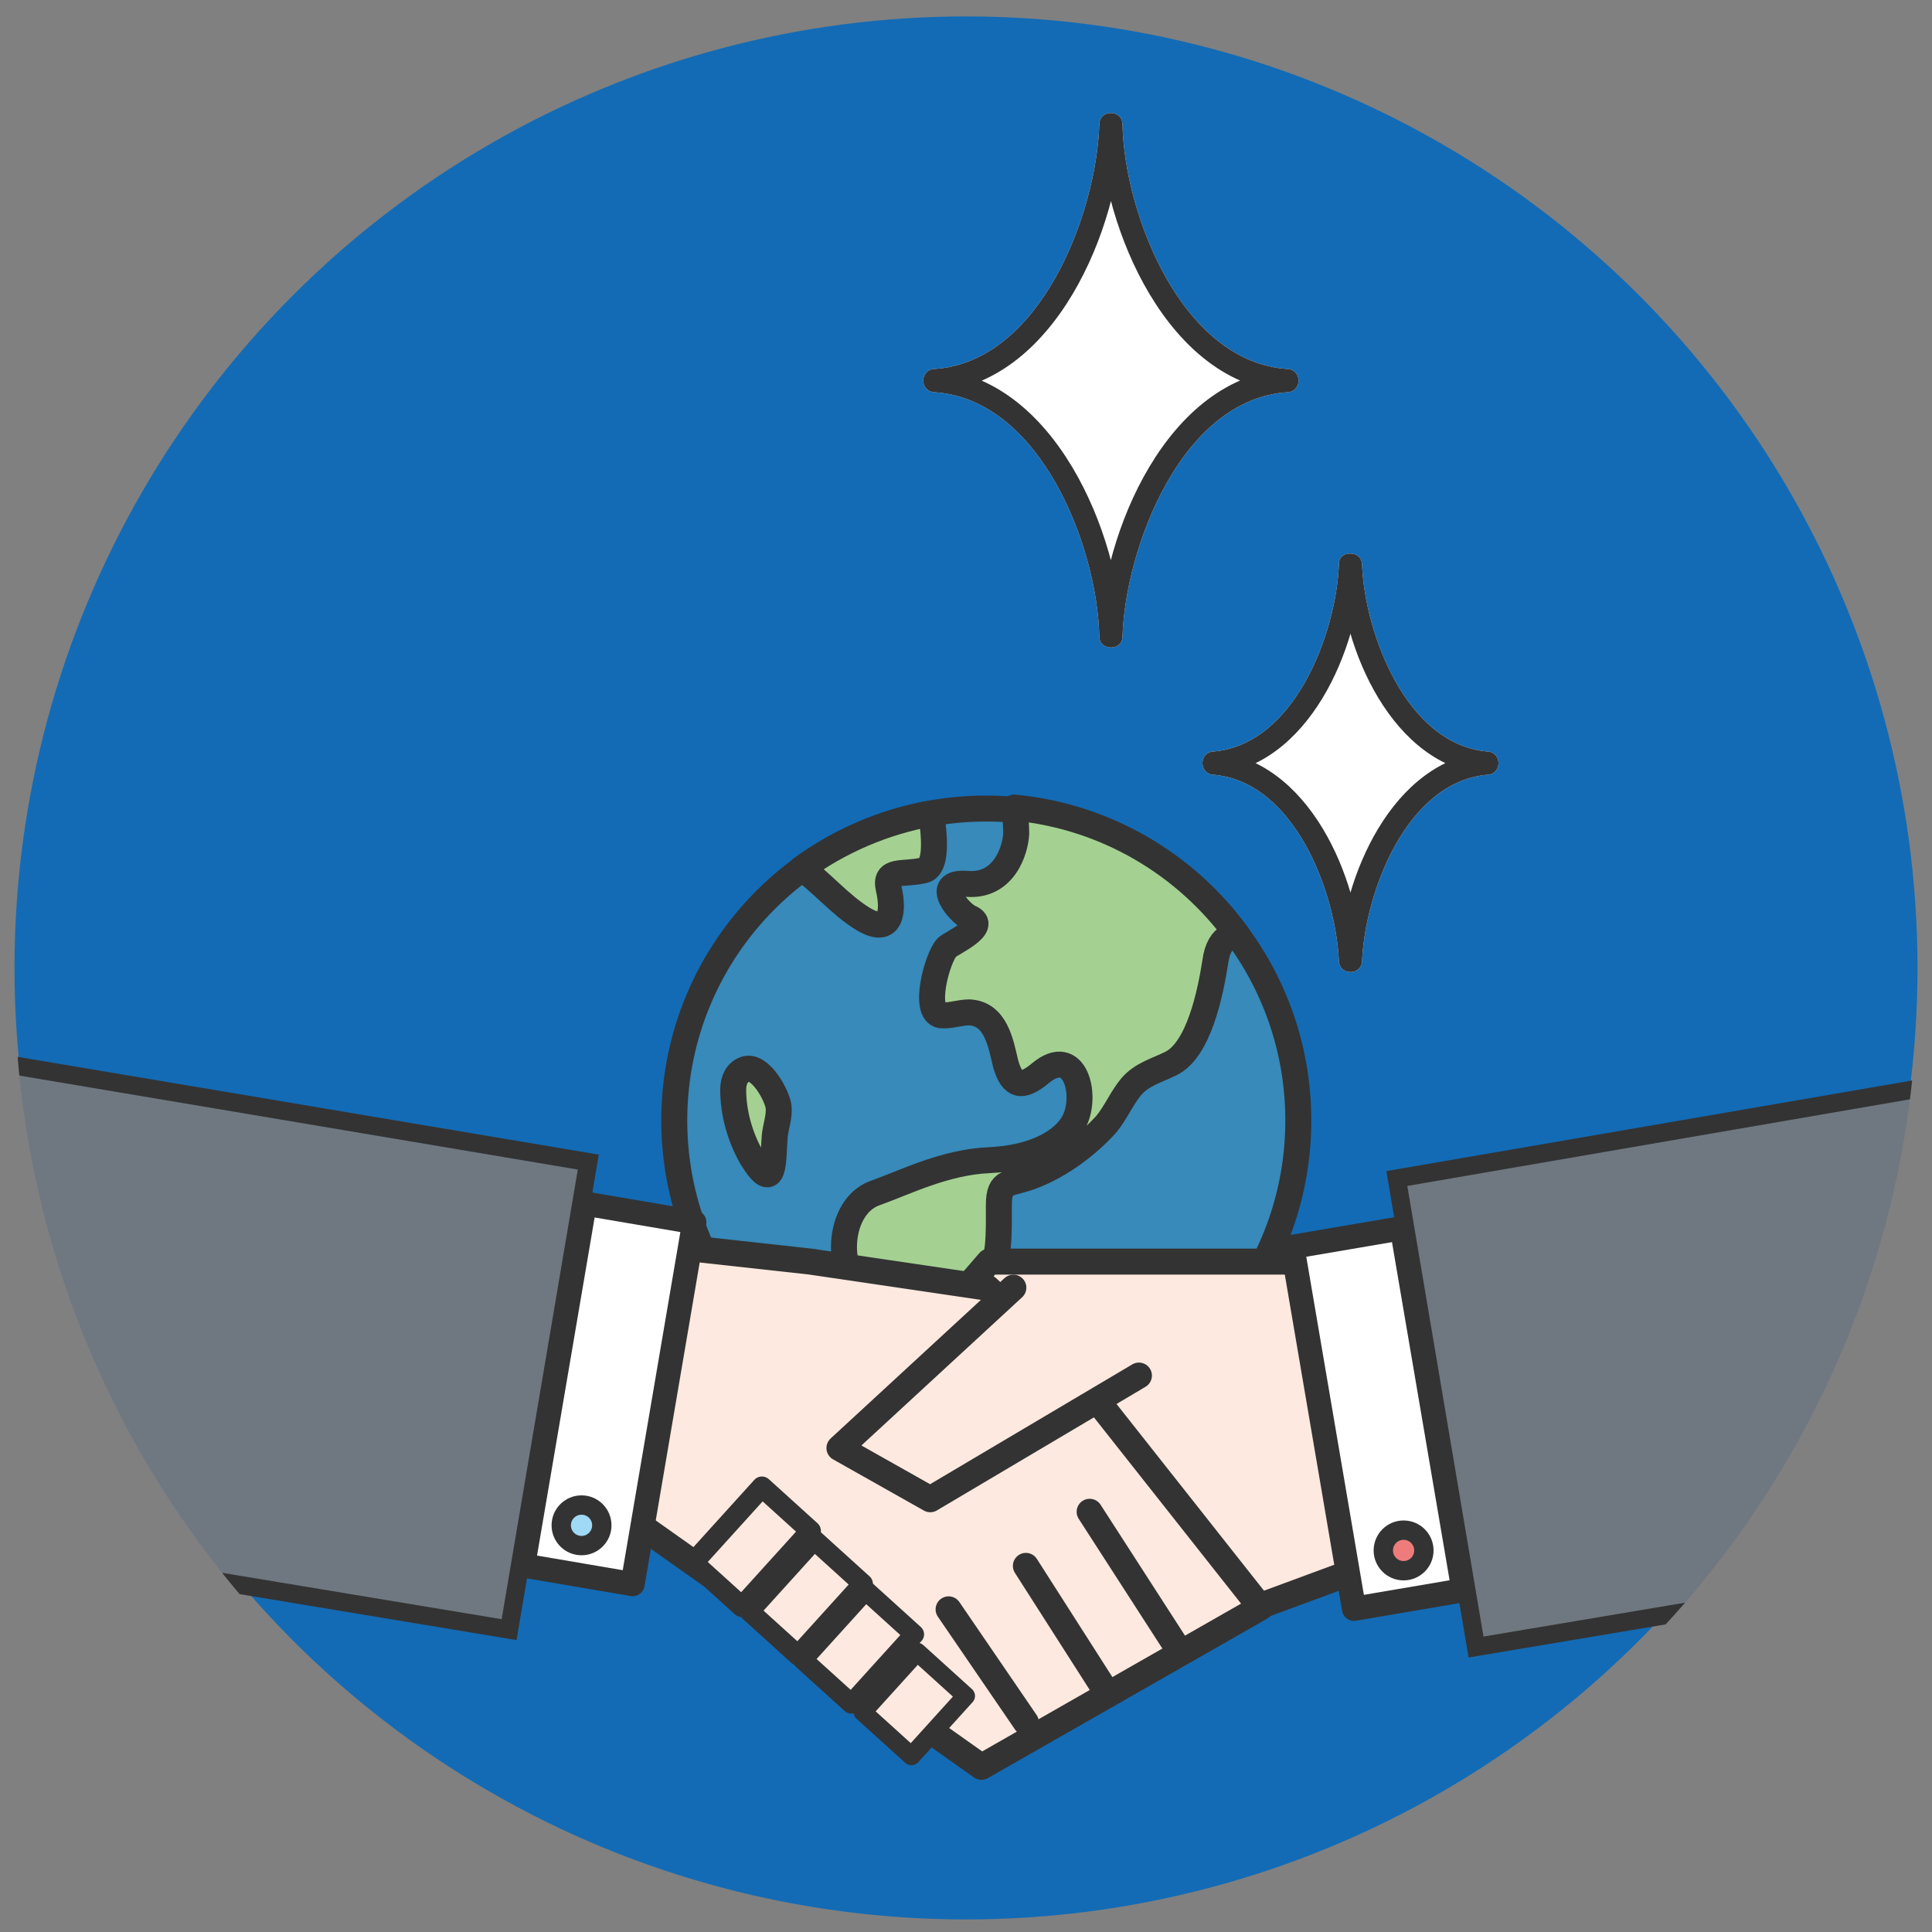 <?xml version="1.0" encoding="utf-8"?>
<!-- Generator: Adobe Illustrator 18.0.0, SVG Export Plug-In . SVG Version: 6.00 Build 0)  -->
<!DOCTYPE svg PUBLIC "-//W3C//DTD SVG 1.1//EN" "http://www.w3.org/Graphics/SVG/1.1/DTD/svg11.dtd">
<svg version="1.1" id="圖層_1" xmlns:x="http://ns.adobe.com/Extensibility/1.0/" xmlns:i="http://ns.adobe.com/AdobeIllustrator/10.0/" xmlns:graph="http://ns.adobe.com/Graphs/1.0/"
	 xmlns="http://www.w3.org/2000/svg" xmlns:xlink="http://www.w3.org/1999/xlink" xmlns:a="http://ns.adobe.com/AdobeSVGViewerExtensions/3.0/"
	 x="0px" y="0px" viewBox="0 0 200 200" style="enable-background:new 0 0 200 200;" xml:space="preserve">
<rect x="0" y="0" width="200" height="200" fill="#808080" stroke="none"/>
<g>
	<circle style="fill:#136BB5;" cx="100" cy="100.2" r="98.5"/>
	<g>
		<g>
			<g>
				<g>
					
						<path style="fill:#378ABA;stroke:#333333;stroke-width:2.689;stroke-linecap:round;stroke-linejoin:round;stroke-miterlimit:10;" d="
						M69.8,116c0,17.8,14.5,32.3,32.3,32.3c17.9,0,32.3-14.5,32.3-32.3c0-17.9-14.5-32.3-32.3-32.3C84.3,83.7,69.8,98.1,69.8,116z"
						/>
				</g>
				<g>
					
						<path style="fill:#A4D191;stroke:#333333;stroke-width:2.689;stroke-linecap:round;stroke-linejoin:round;stroke-miterlimit:10;" d="
						M96.4,84.2c0.3,2.1,0.7,5.6-0.8,5.9c-2.1,0.5-4.1-0.2-3.6,1.9c0.5,2.1,0.4,5-2.7,3.1c-2.3-1.4-4.4-3.9-6.3-5.2
						C86.9,87.1,91.4,85.1,96.4,84.2z"/>
				</g>
				<g>
					
						<path style="fill:#A4D191;stroke:#333333;stroke-width:2.689;stroke-linecap:round;stroke-linejoin:round;stroke-miterlimit:10;" d="
						M90.6,123.5c3.1-1.1,7.2-3.2,11.8-3.4c4.6-0.2,7.7-1.9,8.8-4c1.4-2.7,0.1-8-3.5-5c-1.8,1.5-2.9,1.5-3.6-1
						c-0.5-2.1-1-5.2-3.8-5.3c-0.9,0-2,0.4-2.9,0.3c-1.9-0.3-0.4-5.9,0.6-7c0.3-0.4,4.5-2.2,2.4-3.1c-1-0.4-4-3.8-0.3-3.5
						c3.8,0.3,5-3.4,5.1-5.2c0-0.9-0.1-1.9-0.2-2.7c9.5,0.9,17.8,5.9,23.1,13.2c0,0-1.9-0.3-2.3,2.8c-0.5,3.2-1.7,9.1-4.6,10.5
						c-1.4,0.7-3,1.1-4.1,2.4c-1,1.2-1.6,2.7-2.6,3.9c-2,2.2-4.7,4.2-7.5,5.3c-2.5,1-3.6,0.3-3.6,3.1c0,2.8,0.1,6-1.1,6.6
						c-1.1,0.6-1.3,1.9-0.4,3c1,1,1.4,5.4,1.4,7.8c0,2.4-0.5,4.8-2,4.9c-2.9,0.2-2-3.7-3.3-5.7c-1.2-1.8-3.4-2.3-5-3.5
						c-2.1-1.5-4-3.8-5.1-6.1C86.7,129.1,87.5,124.6,90.6,123.5z"/>
				</g>
			</g>
			<g>
				
					<path style="fill:#A4D191;stroke:#333333;stroke-width:2.689;stroke-linecap:round;stroke-linejoin:round;stroke-miterlimit:10;" d="
					M75.9,112.8c0,2.4,0.7,4.9,1.9,7c2.5,4.1,2.2,0.1,2.4-2.2c0.1-1,0.5-2,0.4-3c-0.1-1.1-1.9-4.5-3.5-3.9
					C76.3,111,75.9,111.8,75.9,112.8z"/>
			</g>
		</g>
	</g>
	<g>
		<defs>
			<circle id="SVGID_1_" cx="100" cy="101.4" r="98.5"/>
		</defs>
		<clipPath id="SVGID_2_">
			<use xlink:href="#SVGID_1_"  style="overflow:visible;"/>
		</clipPath>
		
			<polygon style="clip-path:url(#SVGID_2_);fill:#FDE9DF;stroke:#333333;stroke-width:2.693;stroke-linecap:round;stroke-linejoin:round;stroke-miterlimit:10;" points="
			136,130.6 102.4,130.6 81,155.3 95.1,179.3 142.5,161.8 		"/>
		<g style="clip-path:url(#SVGID_2_);">
			
				<polygon style="fill:#FDE9DF;stroke:#333333;stroke-width:2.693;stroke-linecap:round;stroke-linejoin:round;stroke-miterlimit:10;" points="
				83.9,130.6 102.2,133.3 110.2,140.7 130.5,166.4 101.6,182.9 61.6,154.6 59,142.3 63,128.3 			"/>
		</g>
		
			<polyline style="clip-path:url(#SVGID_2_);fill:#FDE9DF;stroke:#333333;stroke-width:2.693;stroke-linecap:round;stroke-linejoin:round;stroke-miterlimit:10;" points="
			104.9,133.3 86.9,149.9 96.3,155.2 117.9,142.4 		"/>
		
			<line style="clip-path:url(#SVGID_2_);fill:none;stroke:#333333;stroke-width:2.693;stroke-linecap:round;stroke-linejoin:round;stroke-miterlimit:10;" x1="106.2" y1="162.1" x2="114.7" y2="175.4"/>
		
			<line style="clip-path:url(#SVGID_2_);fill:none;stroke:#333333;stroke-width:2.693;stroke-linecap:round;stroke-linejoin:round;stroke-miterlimit:10;" x1="112.8" y1="156.5" x2="121.7" y2="170.3"/>
		
			<line style="clip-path:url(#SVGID_2_);fill:none;stroke:#333333;stroke-width:2.693;stroke-linecap:round;stroke-linejoin:round;stroke-miterlimit:10;" x1="98.2" y1="166.6" x2="106.2" y2="178.3"/>
		
			<rect x="136.8" y="127.9" transform="matrix(0.986 -0.168 0.168 0.986 -22.59 25.948)" style="clip-path:url(#SVGID_2_);fill:#FFFFFF;stroke:#333333;stroke-width:2.501;stroke-linecap:round;stroke-linejoin:round;stroke-miterlimit:10;" width="11.5" height="38"/>
		<polygon style="clip-path:url(#SVGID_2_);fill:#6F7881;stroke:#333333;stroke-width:1.883;stroke-miterlimit:10;" points="
			199.8,162.6 152.8,170.5 144.6,122 200.3,112.4 		"/>
		
			<circle style="clip-path:url(#SVGID_2_);fill:#EE7C7C;stroke:#333333;stroke-width:2.003;stroke-miterlimit:10;" cx="145.3" cy="160.5" r="2.1"/>
		
			<rect x="57.2" y="125.2" transform="matrix(-0.986 -0.168 0.168 -0.986 100.855 297.045)" style="clip-path:url(#SVGID_2_);fill:#FFFFFF;stroke:#333333;stroke-width:2.501;stroke-linecap:round;stroke-linejoin:round;stroke-miterlimit:10;" width="11.5" height="38"/>
		<polygon style="clip-path:url(#SVGID_2_);fill:#6F7881;stroke:#333333;stroke-width:1.883;stroke-miterlimit:10;" points="
			5.7,160.9 52.7,168.7 60.9,120.3 -1.5,109.8 		"/>
		
			<circle style="clip-path:url(#SVGID_2_);fill:#A0D9F5;stroke:#333333;stroke-width:2.003;stroke-miterlimit:10;" cx="60.2" cy="157.9" r="2.1"/>
		
			<rect x="72.6" y="156.8" transform="matrix(0.671 -0.741 0.741 0.671 -93.142 110.354)" style="clip-path:url(#SVGID_2_);fill:#FDE9DF;stroke:#333333;stroke-width:2.135;stroke-linecap:round;stroke-linejoin:round;stroke-miterlimit:10;" width="10.6" height="6.8"/>
		
			<rect x="78.5" y="162" transform="matrix(0.671 -0.741 0.741 0.671 -95.141 116.271)" style="clip-path:url(#SVGID_2_);fill:#FDE9DF;stroke:#333333;stroke-width:2.079;stroke-linecap:round;stroke-linejoin:round;stroke-miterlimit:10;" width="10" height="6.8"/>
		
			<rect x="84.1" y="167.2" transform="matrix(0.671 -0.741 0.741 0.671 -97.233 121.938)" style="clip-path:url(#SVGID_2_);fill:#FDE9DF;stroke:#333333;stroke-width:2.04;stroke-linecap:round;stroke-linejoin:round;stroke-miterlimit:10;" width="9.7" height="6.8"/>
		
			<rect x="90.5" y="173.1" transform="matrix(0.671 -0.741 0.741 0.671 -99.684 128.137)" style="clip-path:url(#SVGID_2_);fill:#FDE9DF;stroke:#333333;stroke-width:1.897;stroke-linecap:round;stroke-linejoin:round;stroke-miterlimit:10;" width="8.4" height="6.8"/>
	</g>
</g>
<g>
	<g>
		<path style="fill:#FFFFFF;" d="M115,12.9c0,12.5-9.7,26.5-18.3,26.5c8.7,0,18.3,13.9,18.3,26.5c0-12.5,9.7-26.5,18.3-26.5
			C124.7,39.3,115,25.4,115,12.9z"/>
		<g>
			<path style="fill:#FFFFFF;" d="M113.8,12.9c-0.3,9.2-6.1,24.6-17.1,25.3c-1.5,0.1-1.5,2.3,0,2.4c11,0.7,16.9,16,17.1,25.3
				c0,1.5,2.4,1.5,2.4,0c0.3-9.2,6.1-24.6,17.1-25.3c1.5-0.1,1.5-2.3,0-2.4c-11-0.7-16.9-16.1-17.1-25.3
				C116.2,11.3,113.8,11.3,113.8,12.9c0.3,10.7,7.1,26.9,19.5,27.7c0-0.8,0-1.6,0-2.4c-12.5,0.8-19.2,17-19.5,27.7
				c0.8,0,1.6,0,2.4,0c-0.3-10.7-7.1-26.9-19.5-27.7c0,0.8,0,1.6,0,2.4c12.5-0.8,19.2-17,19.5-27.7
				C116.2,11.3,113.8,11.3,113.8,12.9z"/>
		</g>
	</g>
	<g>
		<g>
			<path style="fill:#333333;" d="M113.8,12.9c-0.3,9.2-6.1,24.6-17.1,25.3c-1.5,0.1-1.5,2.3,0,2.4c11,0.7,16.9,16,17.1,25.3
				c0,1.5,2.4,1.5,2.4,0c0.3-9.2,6.1-24.6,17.1-25.3c1.5-0.1,1.5-2.3,0-2.4c-11-0.7-16.9-16.1-17.1-25.3
				C116.2,11.3,113.8,11.3,113.8,12.9c0.3,10.7,7.1,26.9,19.5,27.7c0-0.8,0-1.6,0-2.4c-12.5,0.8-19.2,17-19.5,27.7
				c0.8,0,1.6,0,2.4,0c-0.3-10.7-7.1-26.9-19.5-27.7c0,0.8,0,1.6,0,2.4c12.5-0.8,19.2-17,19.5-27.7
				C116.2,11.3,113.8,11.3,113.8,12.9z"/>
		</g>
	</g>
</g>
<g>
	<g>
		<path style="fill:#FFFFFF;" d="M139.8,58.5c0,9.7-7.5,20.5-14.2,20.5c6.7,0,14.2,10.8,14.2,20.5c0-9.7,7.5-20.5,14.2-20.5
			C147.2,79,139.8,68.2,139.8,58.5z"/>
		<g>
			<path style="fill:#FFFFFF;" d="M138.6,58.5c-0.3,7.1-4.6,18.6-13,19.3c-1.5,0.1-1.5,2.3,0,2.4c8.4,0.7,12.7,12.2,13,19.3
				c0.1,1.5,2.3,1.5,2.4,0c0.3-7.1,4.6-18.6,13-19.3c1.5-0.1,1.5-2.3,0-2.4c-8.4-0.7-12.7-12.2-13-19.3
				C140.9,56.9,138.5,56.9,138.6,58.5c0.3,8.6,5.5,20.9,15.4,21.7c0-0.8,0-1.6,0-2.4c-9.9,0.8-15.1,13.1-15.4,21.7
				c0.8,0,1.6,0,2.4,0c-0.3-8.6-5.5-20.9-15.4-21.7c0,0.8,0,1.6,0,2.4c9.9-0.8,15.1-13.1,15.4-21.7C141,56.9,138.6,56.9,138.6,58.5z
				"/>
		</g>
	</g>
	<g>
		<g>
			<path style="fill:#333333;" d="M138.6,58.5c-0.3,7.1-4.6,18.6-13,19.3c-1.5,0.1-1.5,2.3,0,2.4c8.4,0.7,12.7,12.2,13,19.3
				c0.1,1.5,2.3,1.5,2.4,0c0.3-7.1,4.6-18.6,13-19.3c1.5-0.1,1.5-2.3,0-2.4c-8.4-0.7-12.7-12.2-13-19.3
				C140.9,56.9,138.5,56.9,138.6,58.5c0.3,8.6,5.5,20.9,15.4,21.7c0-0.8,0-1.6,0-2.4c-9.9,0.8-15.1,13.1-15.4,21.7
				c0.8,0,1.6,0,2.4,0c-0.3-8.6-5.5-20.9-15.4-21.7c0,0.8,0,1.6,0,2.4c9.9-0.8,15.1-13.1,15.4-21.7C141,56.9,138.6,56.9,138.6,58.5z
				"/>
		</g>
	</g>
</g>
<g>
</g>
<g>
</g>
<g>
</g>
<g>
</g>
<g>
</g>
<g>
</g>
</svg>
